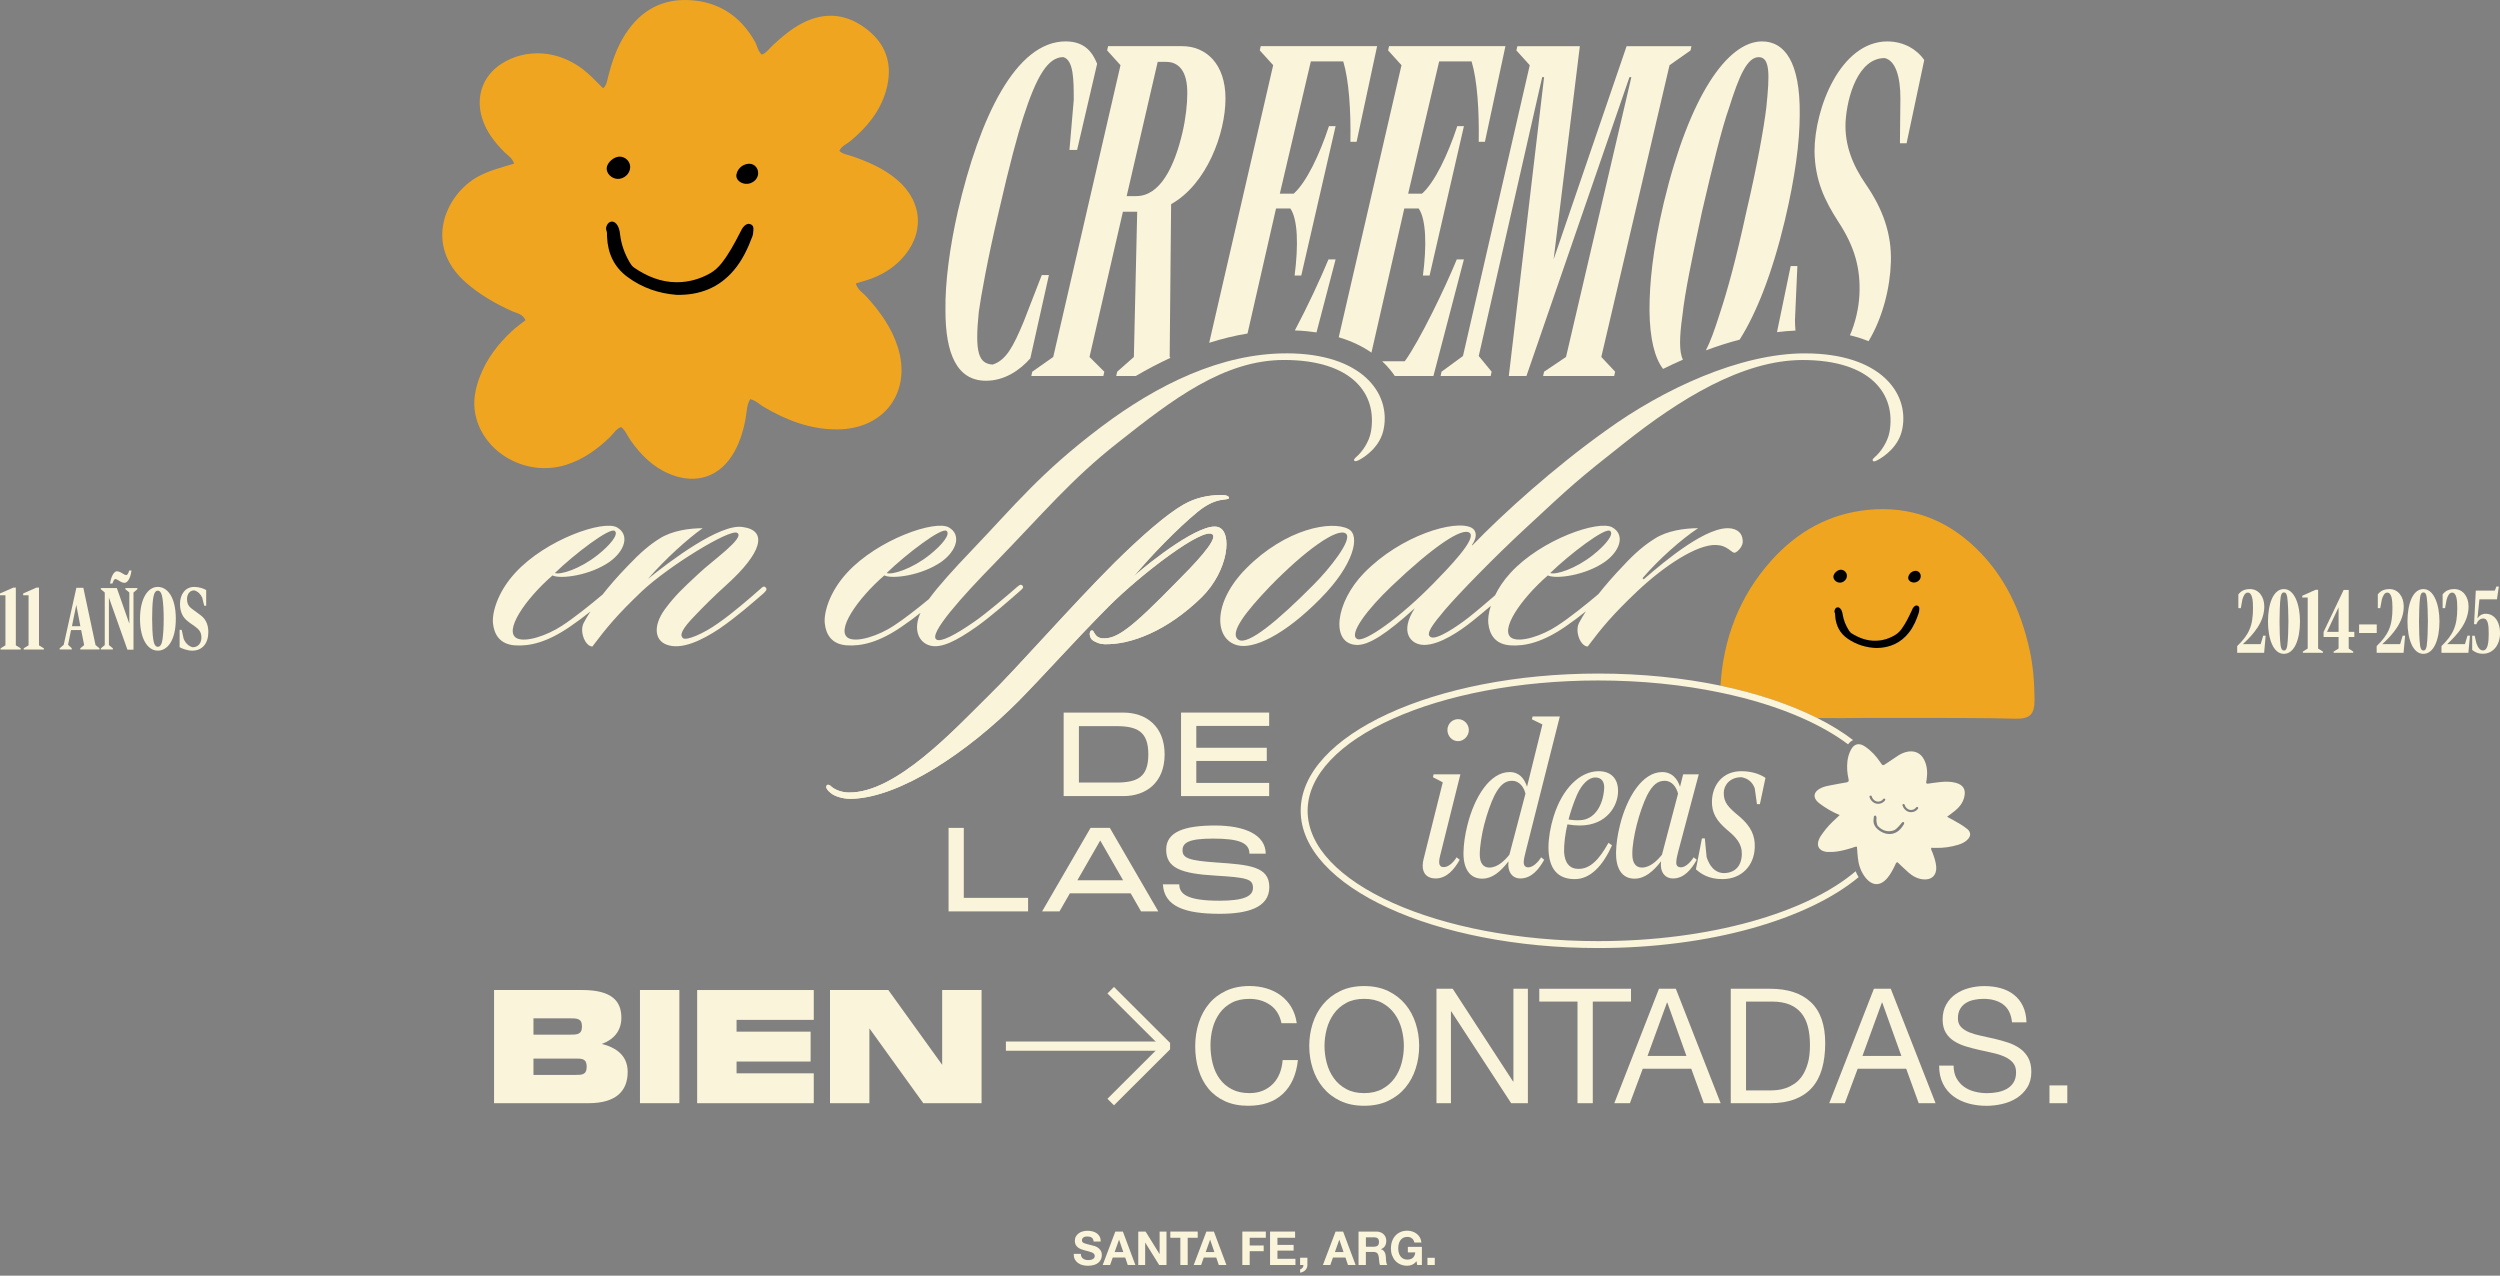 <svg width="780" height="398" viewBox="0 0 780 398" fill="none" xmlns="http://www.w3.org/2000/svg">
<rect x="0" y="0" width="780" height="398" fill="#808080" stroke="none"/>
<g clip-path="url(#clip0_14_46)">
<path d="M154.147 344.201V308.886H181.677C190.971 308.886 193.868 312.42 193.868 317.517C193.868 321.786 191.357 324.384 187.773 325.705C192.201 326.833 195.836 329.288 195.836 334.435C195.836 340.175 192.445 344.194 183.645 344.194H154.147V344.201ZM166.439 322.814H177.742C180.003 322.814 181.577 322.814 181.577 320.265C181.577 317.717 180.003 317.717 177.742 317.717H166.439V322.821V322.814ZM166.439 335.37H179.71C181.477 335.37 183.051 335.37 183.051 332.822C183.051 330.274 181.477 330.274 179.71 330.274H166.439V335.378V335.37Z" fill="#FAF4DA"/>
<path d="M211.962 308.879V344.193H199.67V308.879H211.962Z" fill="#FAF4DA"/>
<path d="M253.893 308.879V318.202H229.805V321.878H252.913V331.201H229.805V334.878H253.893V344.201H217.513V308.886H253.893V308.879Z" fill="#FAF4DA"/>
<path d="M293.958 332.229V308.879H306.249V344.193H288.062L271.25 320.843V344.193H258.959V308.879H277.152L293.965 332.229H293.958Z" fill="#FAF4DA"/>
<path d="M188.202 27.555C189.354 26.413 189.432 25.121 189.74 23.921C190.785 19.809 192.115 15.798 194.233 12.107C198.719 4.269 205.408 -0.293 214.558 0.014C223.859 0.321 230.942 4.804 235.542 13.007C236.286 14.334 236.444 15.976 237.688 17.061C239.241 16.433 240.092 15.041 241.237 13.999C244.027 11.457 246.875 9.016 250.251 7.26C257.635 3.412 264.61 4.376 270.892 9.487C277.002 14.463 278.597 21.016 276.372 28.526C274.469 34.929 270.391 39.79 265.354 43.981C264.174 44.966 262.6 45.523 261.87 47.05C262.936 48.135 264.388 48.235 265.698 48.685C270.763 50.434 275.671 52.519 279.813 56.023C288.127 63.055 288.592 73.335 280.979 81.123C278.182 83.985 274.812 85.934 271.042 87.212C269.733 87.654 268.388 88.019 267.021 88.425C267.529 90.424 269.175 91.281 270.298 92.516C274.562 97.199 278.218 102.253 280.135 108.363C284.478 122.234 276.007 133.82 261.412 133.97C252.984 134.055 245.429 131.157 238.282 126.952C236.952 126.167 235.864 124.954 234.047 124.532C232.995 126.303 233.009 128.344 232.68 130.272C232.037 134.005 230.978 137.596 229.139 140.915C224.832 148.696 217.327 151.302 209.085 147.947C203.798 145.798 199.971 141.965 196.744 137.403C195.771 136.033 195.206 134.348 193.768 133.22C192.158 133.87 191.4 135.312 190.312 136.368C186.313 140.23 181.885 143.4 176.504 145.063C164.242 148.868 150.806 141.337 148.331 129.337C147.472 125.175 148.259 121.256 149.754 117.401C151.901 111.883 155.406 107.307 159.699 103.317C161.065 102.046 162.618 100.968 163.984 99.883C162.875 97.77 161.123 97.72 159.756 97.099C154.584 94.75 149.711 91.952 145.419 88.204C131.911 76.411 139.059 60.642 149.132 55.103C152.58 53.204 156.379 52.283 160.407 51.048C159.821 49.22 158.375 48.471 157.352 47.436C154.347 44.395 151.736 41.118 150.441 36.949C148.159 29.604 151.014 22.686 157.853 19.074C165.937 14.798 175.775 16.19 183.237 22.744C184.968 24.264 186.542 25.963 188.195 27.576L188.202 27.555Z" fill="#F0A520"/>
<path d="M211.089 91.995C205.48 91.559 200.321 89.782 195.757 86.398C191.55 83.279 189.611 78.988 189.397 73.841C189.368 73.185 189.454 72.535 189.196 71.892C188.96 71.307 189.139 70.707 189.418 70.158C190.041 68.973 191.336 68.78 192.237 69.772C193.081 70.707 193.325 71.885 193.46 73.092C193.825 76.24 194.877 79.153 196.472 81.879C196.844 82.508 197.245 83.093 197.86 83.514C201.81 86.213 206.102 88.004 210.953 88.054C214.68 88.09 218.207 87.141 221.477 85.313C222.915 84.506 224.095 83.428 225.118 82.136C227.436 79.195 229.182 75.912 230.885 72.592C231.264 71.843 231.607 71.064 232.237 70.479C232.795 69.951 233.446 69.658 234.204 69.979C235.006 70.315 235.142 70.986 235.056 71.771C234.977 72.428 234.991 73.092 234.755 73.72C233.317 77.561 231.586 81.251 228.896 84.399C224.238 89.846 218.215 92.138 211.096 91.995H211.089Z" fill="black"/>
<path d="M196.616 52.247C196.551 54.232 194.662 55.923 192.631 55.816C190.799 55.724 189.211 54.139 189.282 52.476C189.354 50.755 191.557 48.813 193.375 48.864C195.213 48.921 196.68 50.441 196.623 52.24L196.616 52.247Z" fill="black"/>
<path d="M236.544 54.239C236.408 55.545 235.614 56.53 234.298 57.094C232.995 57.644 231.357 57.323 230.441 56.395C229.69 55.631 229.547 54.774 229.955 53.768C230.52 52.376 231.557 51.526 232.974 51.176C234.941 50.691 236.673 52.133 236.544 54.246V54.239Z" fill="black"/>
<path d="M633.21 202.678C630.527 190.564 625.483 179.656 616.397 170.933C607.039 161.938 595.85 157.812 582.822 159.076C570.681 160.268 560.772 165.879 552.738 174.802C542.614 186.067 537.699 199.309 536.791 213.929C548.288 216.349 558.54 219.782 566.975 224.03C572.541 224.058 577.835 224.087 582.664 223.987C590.727 223.987 596.122 223.958 601.53 223.987C610.573 224.03 619.602 223.987 628.645 224.23C633.417 224.372 634.819 222.909 634.776 218.14C634.719 212.944 634.347 207.768 633.217 202.671L633.21 202.678ZM574.286 177.765C575.352 177.75 576.232 178.6 576.232 179.635C576.247 180.77 575.195 181.791 574.029 181.777C572.977 181.762 572.026 180.899 572.026 179.935C572.026 178.971 573.249 177.779 574.286 177.765ZM598.683 191.107C597.946 193.348 597.037 195.525 595.556 197.396C593.002 200.637 589.604 202.1 585.49 202.186C582.256 202.057 579.244 201.151 576.533 199.309C574.036 197.61 572.827 195.19 572.584 192.227C572.555 191.856 572.584 191.478 572.426 191.121C572.283 190.793 572.369 190.429 572.512 190.114C572.841 189.422 573.578 189.279 574.129 189.829C574.637 190.35 574.809 191.021 574.909 191.713C575.195 193.512 575.875 195.169 576.855 196.703C577.084 197.046 577.334 197.381 577.692 197.61C580.031 199.066 582.535 200.001 585.318 199.916C587.465 199.859 589.489 199.223 591.321 198.102C592.129 197.596 592.795 196.953 593.339 196.189C594.605 194.433 595.528 192.506 596.436 190.564C596.637 190.122 596.808 189.658 597.159 189.315C597.474 189.001 597.839 188.808 598.282 188.987C598.754 189.158 598.847 189.536 598.819 189.993C598.79 190.364 598.804 190.757 598.69 191.114L598.683 191.107ZM598.039 181.548C597.302 181.891 596.351 181.748 595.807 181.234C595.356 180.82 595.256 180.327 595.463 179.735C595.75 178.928 596.329 178.414 597.152 178.164C598.261 177.85 599.298 178.643 599.269 179.849C599.227 180.613 598.79 181.198 598.046 181.548H598.039Z" fill="#F0A520"/>
<path d="M572.019 179.942C572.019 178.95 573.242 177.786 574.279 177.772C575.345 177.758 576.225 178.607 576.225 179.642C576.24 180.777 575.188 181.798 574.022 181.784C572.97 181.769 572.019 180.906 572.019 179.942Z" fill="#F0A520"/>
<path d="M598.812 189.986C598.783 190.357 598.797 190.75 598.683 191.107C597.946 193.348 597.037 195.525 595.556 197.396C593.002 200.637 589.604 202.1 585.49 202.186C582.256 202.057 579.244 201.151 576.533 199.309C574.036 197.61 572.827 195.19 572.584 192.227C572.555 191.856 572.584 191.478 572.426 191.121C572.283 190.793 572.369 190.429 572.512 190.114C572.841 189.422 573.578 189.279 574.129 189.829C574.637 190.35 574.809 191.021 574.909 191.713C575.195 193.512 575.875 195.169 576.855 196.703C577.084 197.046 577.334 197.382 577.692 197.61C580.031 199.066 582.535 200.001 585.318 199.916C587.465 199.859 589.489 199.223 591.321 198.103C592.129 197.596 592.795 196.953 593.338 196.189C594.605 194.433 595.528 192.506 596.436 190.564C596.637 190.122 596.808 189.658 597.159 189.315C597.474 189.001 597.839 188.808 598.282 188.987C598.754 189.158 598.847 189.536 598.819 189.993L598.812 189.986Z" fill="#F0A520"/>
<path d="M595.8 181.234C595.349 180.82 595.249 180.327 595.456 179.735C595.742 178.928 596.322 178.414 597.145 178.164C598.254 177.85 599.291 178.643 599.262 179.849C599.219 180.613 598.783 181.198 598.039 181.548C597.302 181.891 596.35 181.748 595.807 181.234H595.8Z" fill="#F0A520"/>
<path d="M598.812 189.986C598.783 190.357 598.797 190.75 598.683 191.107C597.946 193.348 597.037 195.525 595.556 197.396C593.002 200.637 589.604 202.1 585.49 202.186C582.256 202.057 579.244 201.151 576.533 199.309C574.036 197.61 572.827 195.19 572.584 192.227C572.555 191.856 572.584 191.478 572.426 191.121C572.283 190.793 572.369 190.429 572.512 190.114C572.841 189.422 573.578 189.279 574.129 189.829C574.637 190.35 574.809 191.021 574.909 191.713C575.195 193.512 575.875 195.169 576.855 196.703C577.084 197.046 577.334 197.382 577.692 197.61C580.031 199.066 582.535 200.001 585.318 199.916C587.465 199.859 589.489 199.223 591.321 198.103C592.129 197.596 592.795 196.953 593.338 196.189C594.605 194.433 595.528 192.506 596.436 190.564C596.637 190.122 596.808 189.658 597.159 189.315C597.474 189.001 597.839 188.808 598.282 188.987C598.754 189.158 598.847 189.536 598.819 189.993L598.812 189.986Z" fill="black"/>
<path d="M576.232 179.635C576.247 180.77 575.195 181.791 574.029 181.777C572.977 181.762 572.026 180.899 572.026 179.935C572.026 178.971 573.249 177.779 574.286 177.765C575.352 177.75 576.232 178.6 576.232 179.635Z" fill="black"/>
<path d="M599.262 179.856C599.219 180.62 598.783 181.205 598.039 181.555C597.302 181.898 596.351 181.755 595.807 181.241C595.356 180.827 595.256 180.335 595.463 179.742C595.75 178.935 596.329 178.421 597.152 178.172C598.261 177.858 599.298 178.65 599.269 179.856H599.262Z" fill="black"/>
<path d="M578.958 271.83C563.77 284.779 533.471 293.631 498.644 293.631C448.642 293.631 407.976 275.385 407.976 252.977C407.976 230.569 448.649 212.308 498.644 212.308C512.23 212.308 525.122 213.657 536.69 216.077C546.206 218.048 554.834 220.739 562.203 224.008C567.755 226.457 572.584 229.22 576.597 232.225C577.105 231.547 577.663 231.133 578.171 230.904C574.937 228.427 571.189 226.129 566.982 224.023C558.547 219.775 548.295 216.342 536.798 213.922C525.158 211.502 512.237 210.152 498.651 210.152C447.468 210.152 405.816 229.362 405.816 252.977C405.816 276.591 447.468 295.787 498.651 295.787C533.578 295.787 564.056 286.849 579.888 273.671C579.531 273.093 579.209 272.494 578.965 271.83H578.958Z" fill="#FAF4DA"/>
<path d="M449.372 266.726C449.236 267.282 449.021 268.182 449.021 268.874C449.021 269.988 449.436 270.538 450.48 270.538C451.94 270.538 453.543 269.01 454.451 267.482L455.424 268.246C453.757 271.23 451.389 274.078 447.912 274.078C445.201 274.078 443.877 272.479 443.877 270.124C443.877 269.36 444.013 268.596 444.156 268.039L450.144 244.089L447.082 242.49L447.29 241.591H455.639L449.379 266.726H449.372ZM454.938 231.247C453.056 231.247 451.597 229.648 451.597 227.777C451.597 225.907 453.056 224.372 454.938 224.372C456.819 224.372 458.279 225.971 458.279 227.777C458.279 229.584 456.748 231.247 454.938 231.247Z" fill="#FAF4DA"/>
<path d="M486.667 223.537L476.021 265.683C475.814 266.519 475.399 268.11 475.399 268.946C475.399 270.195 475.957 270.609 476.859 270.609C478.246 270.609 479.921 269.01 480.822 267.482L481.795 268.246C480.128 271.23 477.832 274.078 474.347 274.078C471.636 274.078 470.241 271.715 470.663 268.731C468.016 272.129 465.512 274.143 462.45 274.143C458.415 274.143 456.533 270.809 456.605 266.019C456.676 263.313 457.02 260.672 457.857 257.338C460.017 248.729 464.818 240.884 471.006 240.884C473.997 240.884 475.599 242.897 476.429 245.467L481.23 226.029L477.96 224.43L478.168 223.53H486.66L486.667 223.537ZM475.95 247.63C475.463 245.617 474.068 243.604 471.772 243.604C469.683 243.604 468.016 244.782 466.277 248.187C465.161 250.407 463.909 254.019 463.072 257.281C462.307 260.265 461.684 264.156 461.684 266.583C461.684 269.217 462.729 270.68 464.675 270.68C467.315 270.68 469.547 268.389 470.935 266.654L475.943 247.63H475.95Z" fill="#FAF4DA"/>
<path d="M492.927 257.56C491.811 257.56 490.28 257.424 489.035 257.21C488.406 259.708 487.919 263.456 487.991 265.819C488.198 269.36 489.801 271.094 492.512 271.094C496.132 271.094 498.915 268.246 501.834 262.971L502.95 263.735C500.096 270.124 496.197 274.285 491.332 274.285C486.045 274.285 483.19 271.159 483.119 264.498C483.119 261.443 483.741 257.902 484.721 254.776C487.433 245.959 492.999 240.613 498.779 240.613C502.607 240.613 504.832 242.904 504.832 246.723C504.904 251.442 501.212 257.553 492.934 257.553L492.927 257.56ZM497.728 242.562C495.71 242.562 493.55 244.575 492.026 247.98C490.845 250.685 489.865 253.812 489.379 255.689C490.559 255.896 492.09 255.968 492.999 255.896C497.241 255.761 500.167 251.663 500.511 245.902C500.582 243.961 499.745 242.569 497.728 242.569V242.562Z" fill="#FAF4DA"/>
<path d="M523.612 265.683C523.333 266.654 522.99 268.182 522.99 269.153C522.99 270.195 523.612 270.609 524.449 270.609C525.909 270.609 527.511 268.946 528.413 267.482L529.386 268.246C527.719 271.23 525.422 274.078 522.01 274.078C519.298 274.078 517.832 271.858 518.254 268.731C515.75 271.922 513.174 274.143 509.976 274.143C505.941 274.143 504.131 270.809 504.202 266.019C504.274 263.313 504.617 260.672 505.454 257.338C507.615 248.729 512.416 240.884 518.604 240.884C521.595 240.884 523.333 242.897 524.17 245.467L525.143 241.583H530.015L523.612 265.676V265.683ZM523.548 247.63C523.061 245.617 521.666 243.604 519.37 243.604C517.281 243.604 515.614 244.782 513.875 248.187C512.759 250.407 511.507 254.019 510.677 257.281C509.912 260.265 509.218 264.156 509.289 266.583C509.289 269.217 510.334 270.68 512.28 270.68C514.92 270.68 517.152 268.389 518.54 266.654L523.548 247.63Z" fill="#FAF4DA"/>
<path d="M549.082 250.892H548.173L547.479 245.959C546.785 244.018 545.326 242.833 543.308 242.49C539.76 242.49 537.878 244.917 537.814 247.28C537.742 250.407 539.273 251.934 542.822 254.847C546.37 257.902 547.622 260.815 547.486 264.356C547.35 269.909 543.523 274.285 537.399 274.285C532.949 274.285 530.652 272.551 529.121 271.23L531.003 261.579H531.904L532.462 267.411C533.364 270.116 534.895 272.272 537.749 272.408C541.09 272.408 543.315 270.466 543.451 266.576C543.523 263.171 541.641 261.229 538.722 258.802C535.589 256.096 533.993 253.598 534.129 249.779C534.337 244.782 537.542 240.613 543.315 240.613C547.214 240.613 549.718 241.933 550.827 242.697L549.089 250.892H549.082Z" fill="#FAF4DA"/>
<path d="M396.286 313.547C394.462 312.277 392.301 311.649 389.797 311.649C387.658 311.649 385.827 312.048 384.31 312.848C382.793 313.647 381.534 314.725 380.554 316.074C379.567 317.424 378.844 318.966 378.372 320.7C377.907 322.435 377.671 324.234 377.671 326.104C377.671 328.139 377.907 330.066 378.372 331.879C378.837 333.7 379.567 335.277 380.554 336.626C381.541 337.976 382.8 339.054 384.339 339.853C385.877 340.653 387.715 341.052 389.855 341.052C391.421 341.052 392.816 340.795 394.04 340.274C395.256 339.76 396.315 339.039 397.195 338.126C398.082 337.212 398.776 336.12 399.277 334.849C399.778 333.585 400.078 332.215 400.178 330.751H404.943C404.471 335.256 402.918 338.754 400.278 341.252C397.638 343.751 394.033 345 389.454 345C386.678 345 384.26 344.522 382.185 343.572C380.11 342.623 378.393 341.316 377.02 339.646C375.646 337.976 374.623 336.013 373.936 333.742C373.249 331.472 372.906 329.045 372.906 326.44C372.906 323.834 373.271 321.4 374.008 319.116C374.745 316.831 375.818 314.84 377.241 313.141C378.658 311.442 380.432 310.1 382.557 309.114C384.675 308.129 387.107 307.637 389.847 307.637C391.715 307.637 393.489 307.887 395.163 308.386C396.837 308.886 398.318 309.621 399.62 310.585C400.922 311.556 402.01 312.762 402.883 314.211C403.748 315.66 404.321 317.338 404.585 319.237H399.821C399.284 316.703 398.111 314.804 396.286 313.533V313.547Z" fill="#FAF4DA"/>
<path d="M409.565 319.323C410.28 317.074 411.36 315.082 412.799 313.348C414.237 311.613 416.025 310.228 418.164 309.2C420.303 308.165 422.793 307.651 425.633 307.651C428.474 307.651 430.963 308.172 433.103 309.2C435.242 310.235 437.03 311.62 438.468 313.348C439.906 315.082 440.979 317.074 441.702 319.323C442.417 321.571 442.782 323.92 442.782 326.347C442.782 328.774 442.425 331.123 441.702 333.371C440.987 335.62 439.906 337.612 438.468 339.346C437.03 341.081 435.242 342.459 433.103 343.472C430.963 344.486 428.474 345 425.633 345C422.793 345 420.303 344.493 418.164 343.472C416.025 342.459 414.237 341.081 412.799 339.346C411.36 337.612 410.28 335.62 409.565 333.371C408.849 331.123 408.484 328.781 408.484 326.347C408.484 323.913 408.842 321.571 409.565 319.323ZM413.95 331.672C414.415 333.421 415.152 334.999 416.154 336.398C417.156 337.797 418.443 338.925 420.01 339.775C421.577 340.624 423.451 341.052 425.626 341.052C427.801 341.052 429.668 340.624 431.242 339.775C432.809 338.925 434.097 337.797 435.099 336.398C436.1 334.999 436.837 333.421 437.302 331.672C437.767 329.923 438.003 328.146 438.003 326.347C438.003 324.548 437.767 322.771 437.302 321.022C436.837 319.273 436.1 317.695 435.099 316.296C434.097 314.897 432.809 313.769 431.242 312.919C429.676 312.07 427.801 311.641 425.626 311.641C423.451 311.641 421.584 312.063 420.01 312.919C418.443 313.769 417.156 314.897 416.154 316.296C415.152 317.695 414.415 319.273 413.95 321.022C413.485 322.771 413.249 324.548 413.249 326.347C413.249 328.146 413.485 329.923 413.95 331.672Z" fill="#FAF4DA"/>
<path d="M453.242 308.493L472.087 337.447H472.187V308.493H476.701V344.2H471.486L452.791 315.546H452.691V344.2H448.177V308.493H453.242Z" fill="#FAF4DA"/>
<path d="M480.257 312.491V308.493H508.874V312.491H496.948V344.2H492.183V312.491H480.257Z" fill="#FAF4DA"/>
<path d="M522.861 308.493L536.841 344.2H531.582L527.676 333.45H512.537L508.531 344.2H503.666L517.603 308.493H522.868H522.861ZM526.166 329.445L520.2 312.791H520.099L514.033 329.445H526.159H526.166Z" fill="#FAF4DA"/>
<path d="M552.28 308.493C557.789 308.493 562.038 309.893 565.007 312.698C567.983 315.496 569.464 319.765 569.464 325.497C569.464 328.496 569.128 331.158 568.463 333.471C567.79 335.791 566.76 337.74 565.358 339.325C563.956 340.91 562.167 342.116 559.992 342.951C557.817 343.786 555.249 344.2 552.273 344.2H539.996V308.493H552.273H552.28ZM552.68 340.196C553.217 340.196 553.882 340.153 554.684 340.067C555.485 339.982 556.336 339.782 557.238 339.468C558.139 339.154 559.033 338.689 559.921 338.09C560.808 337.49 561.602 336.676 562.303 335.641C563.004 334.606 563.584 333.314 564.034 331.765C564.485 330.216 564.707 328.339 564.707 326.14C564.707 323.941 564.499 322.099 564.084 320.415C563.669 318.73 562.983 317.295 562.031 316.117C561.08 314.932 559.849 314.033 558.347 313.419C556.844 312.805 554.991 312.491 552.78 312.491H544.76V340.196H552.68Z" fill="#FAF4DA"/>
<path d="M589.919 308.493L603.898 344.2H598.64L594.734 333.45H579.595L575.589 344.2H570.724L584.66 308.493H589.926H589.919ZM593.224 329.445L587.257 312.791H587.157L581.09 329.445H593.217H593.224Z" fill="#FAF4DA"/>
<path d="M624.975 313.369C623.387 312.22 621.355 311.641 618.887 311.641C617.885 311.641 616.898 311.741 615.932 311.941C614.959 312.141 614.1 312.477 613.349 312.941C612.598 313.405 611.997 314.033 611.546 314.818C611.096 315.603 610.867 316.574 610.867 317.745C610.867 318.844 611.196 319.737 611.847 320.422C612.498 321.107 613.371 321.664 614.451 322.099C615.538 322.535 616.762 322.892 618.135 323.177C619.502 323.463 620.897 323.77 622.321 324.105C623.737 324.441 625.14 324.834 626.506 325.283C627.873 325.733 629.103 326.34 630.191 327.111C631.278 327.875 632.144 328.845 632.795 330.009C633.446 331.18 633.775 332.643 633.775 334.413C633.775 336.312 633.353 337.94 632.494 339.289C631.643 340.638 630.548 341.738 629.21 342.587C627.873 343.437 626.377 344.058 624.725 344.436C623.072 344.822 621.426 345.014 619.788 345.014C617.785 345.014 615.889 344.764 614.1 344.265C612.312 343.765 610.745 343.008 609.393 341.988C608.041 340.974 606.968 339.675 606.188 338.09C605.401 336.505 605.007 334.628 605.007 332.465H609.522C609.522 333.964 609.815 335.256 610.394 336.341C610.981 337.426 611.747 338.318 612.698 339.018C613.65 339.717 614.759 340.231 616.032 340.567C617.298 340.902 618.608 341.067 619.938 341.067C621.004 341.067 622.085 340.967 623.172 340.767C624.26 340.567 625.233 340.224 626.105 339.739C626.971 339.253 627.672 338.597 628.209 337.761C628.745 336.926 629.01 335.863 629.01 334.563C629.01 333.264 628.688 332.329 628.03 331.565C627.379 330.801 626.506 330.173 625.426 329.688C624.338 329.202 623.115 328.81 621.741 328.51C620.368 328.21 618.98 327.903 617.556 327.582C616.139 327.268 614.737 326.897 613.371 326.483C611.997 326.069 610.774 325.519 609.686 324.834C608.599 324.148 607.733 323.27 607.082 322.185C606.431 321.1 606.102 319.744 606.102 318.109C606.102 316.31 606.467 314.754 607.204 313.433C607.941 312.12 608.914 311.035 610.137 310.185C611.36 309.336 612.741 308.7 614.301 308.286C615.853 307.872 617.449 307.658 619.087 307.658C620.926 307.658 622.628 307.879 624.202 308.308C625.769 308.743 627.15 309.421 628.338 310.357C629.525 311.292 630.455 312.462 631.142 313.883C631.829 315.304 632.201 316.995 632.265 318.958H627.751C627.486 316.396 626.556 314.533 624.968 313.383L624.975 313.369Z" fill="#FAF4DA"/>
<path d="M645 338.647V344.2H639.434V338.647H645Z" fill="#FAF4DA"/>
<path d="M613.714 258.609C613.034 258.031 612.283 257.545 611.525 257.081C610.23 256.303 608.885 255.597 607.49 254.826C608.355 254.176 609.192 253.591 609.987 252.941C611.31 251.849 612.369 250.535 612.813 248.808C613.464 246.359 612.555 244.839 610.087 244.203C608.499 243.804 606.903 243.846 605.301 244.003C604.049 244.118 602.818 244.332 601.58 244.496C601.115 244.567 600.886 244.425 600.986 243.918C601.044 243.661 601.101 243.382 601.13 243.125C601.416 241.055 601.301 239.028 600.364 237.108C599.37 235.052 597.524 234.131 595.284 234.502C594.218 234.688 593.224 235.109 592.315 235.68C591.035 236.515 589.776 237.365 588.524 238.214C587.415 238.964 587.429 238.964 586.678 237.857C585.369 235.916 583.809 234.202 581.849 232.896C581.097 232.389 580.403 232.161 579.788 232.189C579.066 232.218 578.45 232.575 577.914 233.253C577.742 233.481 577.585 233.745 577.434 234.031C576.883 235.109 576.54 236.258 576.397 237.472C576.197 239.356 576.311 241.227 576.74 243.054C576.912 243.761 576.726 244.004 576.032 244.118C574.401 244.375 572.784 244.71 571.16 245.01C570.194 245.181 569.228 245.381 568.32 245.788C566.073 246.766 565.122 248.708 567.669 250.664C569.572 252.106 571.589 253.298 573.986 254.304C573.521 254.733 573.206 255.054 572.891 255.34C571.346 256.724 569.937 258.202 568.735 259.887C568.255 260.536 567.797 261.193 567.497 261.943C566.703 263.856 567.483 265.326 569.515 265.726C569.858 265.798 570.223 265.812 570.58 265.812C573.077 265.897 575.438 265.276 577.806 264.548C578.3 264.406 578.772 264.106 579.366 264.177C579.466 265.398 579.523 266.597 579.667 267.789C579.781 268.767 579.981 269.731 580.303 270.638C580.518 271.301 580.811 271.944 581.183 272.565C581.398 272.95 581.663 273.343 581.949 273.714C584.138 276.52 586.706 276.563 588.96 273.814C589.954 272.593 590.663 271.194 591.328 269.788C591.471 269.488 591.528 269.081 592.008 269.01C593.131 270.059 594.24 271.151 595.413 272.187C596.708 273.336 598.182 274.157 599.942 274.357C602.653 274.657 604.328 273.05 604.099 270.331C603.956 268.803 603.448 267.368 602.918 265.94C602.746 265.498 602.425 265.091 602.518 264.513C603.011 264.527 603.483 264.527 603.977 264.541C606.359 264.584 608.692 264.27 610.974 263.563C612.011 263.249 612.991 262.799 613.786 262.036C614.995 260.886 614.995 259.673 613.743 258.595L613.714 258.609ZM583.294 248.658C583.229 248.444 583.372 248.279 583.537 248.237C583.702 248.187 583.909 248.251 583.966 248.465C584.188 249.25 584.803 249.864 585.533 250.05C585.547 250.05 585.569 250.057 585.583 250.064C586.32 250.228 587.15 249.907 587.558 249.307C587.687 249.115 587.923 249.115 588.073 249.215C588.202 249.3 588.287 249.479 588.166 249.657C587.586 250.514 586.513 250.949 585.483 250.749C585.44 250.742 585.39 250.728 585.347 250.721C584.396 250.478 583.58 249.664 583.294 248.658ZM594.083 256.931C594.04 257.06 594.011 257.203 593.939 257.317C593.474 258.045 592.959 258.73 592.265 259.266C591.071 260.187 589.726 260.401 588.266 260.058C587.128 259.723 586.141 259.13 585.347 258.238C584.617 257.41 584.403 256.446 584.582 255.375C584.603 255.24 584.653 255.111 584.624 254.961C584.603 254.833 584.667 254.711 584.746 254.611C584.925 254.39 585.204 254.412 585.347 254.654C585.483 254.883 585.476 255.14 585.454 255.39C585.39 256.053 585.483 256.703 585.69 257.331C585.741 257.474 585.798 257.617 585.905 257.731C586.599 258.459 587.408 259.016 588.409 259.237C589.175 259.409 589.947 259.366 590.699 259.13C591.028 259.023 591.321 258.852 591.586 258.63C592.194 258.124 592.695 257.524 593.188 256.91C593.303 256.774 593.403 256.624 593.56 256.532C593.696 256.446 593.846 256.417 593.99 256.517C594.14 256.617 594.14 256.767 594.083 256.924V256.931ZM598.447 252.263C597.867 253.119 596.794 253.555 595.764 253.355C595.721 253.348 595.671 253.334 595.628 253.326C594.676 253.084 593.861 252.27 593.575 251.263C593.539 251.142 593.567 251.028 593.646 250.942C593.739 250.849 593.882 250.807 594.004 250.842C594.118 250.871 594.204 250.956 594.24 251.078C594.469 251.877 595.106 252.506 595.857 252.677C596.594 252.841 597.424 252.52 597.831 251.92C597.96 251.727 598.189 251.727 598.347 251.827C598.475 251.913 598.561 252.092 598.44 252.27L598.447 252.263Z" fill="#FAF4DA"/>
<path d="M381.613 155.906C379.173 156.149 376.483 157.37 373.678 159.683C367.576 164.68 359.27 173.203 353.775 179.785C359.27 174.909 374.773 162.852 380.024 164.437C384.66 165.779 383.323 178.079 374.895 186.367C364.027 196.967 352.673 201.229 344.496 200.986C342.908 200.865 342.178 200.501 341.076 199.887C339.731 199.038 339.731 196.839 340.59 196.718C341.198 196.596 341.198 197.324 341.563 197.688C341.927 198.417 342.664 199.031 343.881 199.152C348.402 199.516 352.917 196.104 367.075 181.612C372.083 176.615 380.139 168.335 378.307 166.75C375.496 164.194 356.086 179.057 345.955 189.165C334.845 200.373 325.809 210.602 317.753 218.769C301.885 234.723 280.887 248.736 265.87 249.222C263.43 249.343 260.99 248.615 259.645 247.758C257.814 246.416 257.571 245.567 257.935 245.074C258.179 244.589 259.037 244.953 259.402 245.438C260.375 246.288 262.457 247.266 264.897 247.266C279.549 247.387 297.613 227.778 308.603 216.934C317.023 208.775 333.993 189.279 347.794 175.516C356.587 166.864 363.913 160.532 369.157 157.484C373.185 155.171 377.213 154.436 381.362 154.436C382.464 154.436 383.559 154.8 383.437 155.414C383.315 155.778 382.335 155.778 381.606 155.899L381.613 155.906Z" fill="#FAF4DA"/>
<path d="M238.905 183.318C238.426 182.697 237.81 183.19 237.445 183.561C234.026 186.595 228.531 191.349 224.131 194.398C219.374 197.81 214.237 199.88 213.142 199.145C211.933 198.167 212.648 196.339 217.048 191.835C219.488 189.272 222.901 185.86 226.814 182.341C237.445 172.711 239.878 165.536 231.701 164.423C224.618 163.331 209.229 174.909 202.153 180.627C207.648 174.295 214.859 167.849 219.245 164.801C215.224 164.801 209.608 165.536 205.702 168.085C202.775 169.912 199.835 172.361 195.807 176.615C192.681 179.856 190.112 182.79 188.038 185.467C184.274 188.644 179.066 192.82 175.303 195.254C170.66 198.302 164.07 200.494 161.273 199.152C156.988 196.967 163.956 186.852 172.377 179.542C174.945 180.763 184.103 179.542 190.205 175.28C194.963 171.868 196.551 166.878 192.53 164.558C188.245 162.124 170.309 168.328 160.787 178.686C155.049 184.903 153.461 191.478 153.818 194.526C154.19 198.053 156.022 200.972 160.536 201.343C165.294 201.7 170.788 200.365 177.871 195.49C180.103 193.962 182.228 192.384 184.231 190.771C183.423 191.992 182.743 193.163 182.142 194.283C180.669 197.075 182.636 201.707 184.825 201.707C189.225 195.868 192.523 191.835 200.329 184.411C208.635 176.608 227.687 164.915 229.991 166.25C232.688 167.721 221.942 175.145 217.907 179.043C212.906 183.675 210.581 185.86 207.411 190.136C203.634 195.376 204.371 199.766 207.905 201.101C212.548 202.928 219.023 199.766 224.518 196.111C230.127 192.213 234.526 188.308 238.189 185.146C238.798 184.525 239.527 183.925 238.912 183.318H238.905ZM191.794 165.643C193.131 166.621 190.456 170.034 186.413 173.196C181.048 177.458 174.945 179.414 173.114 178.793C179.102 172.953 190.32 164.416 191.786 165.643H191.794Z" fill="#FAF4DA"/>
<path d="M401.352 110.248C380.976 110.248 361.173 119.949 343.652 133.127C324.614 147.461 316.551 157.734 303.487 171.376C297.621 177.508 292.784 182.833 289.815 186.916C286.31 189.822 282.038 193.163 278.826 195.247C274.197 198.295 267.594 200.487 264.797 199.145C260.511 196.96 267.479 186.845 275.9 179.535C278.468 180.756 287.626 179.535 293.722 175.273C298.479 171.861 300.067 166.871 296.047 164.551C291.776 162.117 273.825 168.32 264.303 178.678C258.565 184.896 256.977 191.471 257.335 194.519C257.707 198.045 259.538 200.965 264.052 201.336C268.81 201.693 274.305 200.358 281.387 195.483C283.419 194.098 285.351 192.663 287.197 191.207C284.8 196.432 286.632 200.53 290.295 201.451C293.714 202.3 298.358 199.98 304.575 195.611C309.089 192.449 315.449 186.831 318.49 184.154C319.112 183.661 319.47 183.176 318.984 182.683C318.375 182.076 317.774 182.812 317.281 183.176C314.355 185.739 307.63 191.464 304.088 193.898C297.986 198.16 293.471 200.473 292.133 199.509C289.679 197.796 300.182 186.095 310.076 175.994C325.709 159.904 334.201 149.574 348.738 138.139C365.83 124.611 381.82 112.311 400.629 112.311C421.87 112.311 429.804 122.905 427.73 134.733C427.122 138.017 424.918 141.065 423.215 142.522C422.638 143.012 422.393 143.381 422.478 143.628C422.593 143.985 422.972 143.985 423.816 143.628C426.02 142.522 430.785 139.238 431.75 133.627C433.825 122.662 424.918 110.241 401.352 110.241V110.248ZM295.31 165.643C296.648 166.621 293.972 170.034 289.944 173.196C284.564 177.458 278.461 179.414 276.63 178.793C282.618 172.953 293.836 164.416 295.303 165.643H295.31Z" fill="#FAF4DA"/>
<path d="M381.613 155.906C379.173 156.149 376.483 157.37 373.678 159.683C367.576 164.68 359.27 173.203 353.775 179.785C359.27 174.909 374.773 162.852 380.024 164.437C384.66 165.779 383.323 178.079 374.895 186.367C364.027 196.967 352.673 201.229 344.496 200.986C342.908 200.865 342.178 200.501 341.076 199.887C339.731 199.038 339.731 196.839 340.59 196.718C341.198 196.596 341.198 197.324 341.563 197.688C341.927 198.417 342.664 199.031 343.881 199.152C348.402 199.516 352.917 196.104 367.075 181.612C372.083 176.615 380.139 168.335 378.307 166.75C375.496 164.194 356.086 179.057 345.955 189.165C334.845 200.373 325.809 210.602 317.753 218.769C301.885 234.723 280.887 248.736 265.87 249.222C263.43 249.343 260.99 248.615 259.645 247.758C257.814 246.416 257.571 245.567 257.935 245.074C258.179 244.589 259.037 244.953 259.402 245.438C260.375 246.288 262.457 247.266 264.897 247.266C279.549 247.387 297.613 227.778 308.603 216.934C317.023 208.775 333.993 189.279 347.794 175.516C356.587 166.864 363.913 160.532 369.157 157.484C373.185 155.171 377.213 154.436 381.362 154.436C382.464 154.436 383.559 154.8 383.437 155.414C383.315 155.778 382.335 155.778 381.606 155.899L381.613 155.906Z" fill="#FAF4DA"/>
<path d="M412.133 186.602C400.536 198.417 391.014 202.564 386.127 201.343C378.801 199.516 378.193 188.066 388.81 177.344C401.266 164.794 415.546 162.36 420.675 165.037C424.582 166.985 422.385 176.244 412.126 186.595L412.133 186.602ZM396.014 183.19C388.932 190.621 383.194 197.688 386.492 199.637C389.418 201.343 398.704 193.669 409.808 182.462C414.694 177.586 422.142 168.328 419.939 166.5C417.377 164.43 407.24 171.618 396.007 183.19H396.014Z" fill="#FAF4DA"/>
<path d="M563.161 110.248C542.772 110.248 518.847 121.456 501.148 134.248C484.907 145.82 469.017 160.161 459.38 170.148L459.252 170.034C460.969 167.599 460.726 165.529 459.137 164.665C454.136 161.988 437.03 166.985 425.562 178.793C416.648 187.93 415.066 200.722 423.108 201.215C427.014 201.458 432.638 197.688 441.423 189.758C436.422 197.439 440.328 201.215 444.349 201.215C449.236 201.215 455.582 196.825 459.245 193.905C460.861 192.627 462.979 190.857 465.125 189.044C464.403 191.299 464.203 193.234 464.36 194.526C464.732 198.053 466.563 200.972 471.078 201.343C475.835 201.7 481.33 200.365 488.413 195.49C490.659 193.948 492.784 192.356 494.802 190.728C493.993 191.978 493.271 193.177 492.684 194.283C491.225 197.075 493.178 201.707 495.367 201.707C499.652 195.982 503.065 191.835 510.885 184.411C519.177 176.608 529.429 169.791 535.417 170.034C537.377 170.148 537.985 170.526 539.209 171.254C539.931 171.733 540.547 172.347 541.04 172.461C541.648 172.589 543.48 171.004 543.723 169.298C543.838 167.114 542.872 165.401 540.303 164.908C533.092 163.573 519.549 174.909 512.831 180.749L512.473 180.377C517.724 174.288 524.671 168.206 529.808 164.794C525.773 164.794 520.157 165.529 516.25 168.078C513.324 169.905 510.262 172.354 506.356 176.608C503.43 179.656 500.876 182.598 498.715 185.346C494.952 188.544 489.658 192.784 485.852 195.247C481.223 198.295 474.619 200.487 471.822 199.145C467.536 196.96 474.505 186.845 482.925 179.535C485.494 180.756 494.651 179.535 500.747 175.273C505.505 171.861 507.093 166.871 503.072 164.551C498.801 162.117 480.851 168.32 471.328 178.678C469.139 181.056 467.551 183.468 466.47 185.731C463.831 188.001 460.804 190.621 458.15 192.699C454.73 195.376 448.255 199.766 446.424 198.788C444.592 197.938 447.032 194.762 450.824 190.257C455.095 185.267 465.97 174.053 475.971 164.801C490.252 151.516 492.341 149.589 506.878 138.153C523.97 124.625 543.623 112.325 562.417 112.325C583.659 112.325 591.607 122.919 589.532 134.748C588.91 138.031 586.721 141.08 585.018 142.536C584.365 143.112 584.119 143.481 584.281 143.642C584.396 143.999 584.775 144.121 585.619 143.642C587.808 142.536 592.573 139.252 593.553 133.641C595.628 122.676 586.721 110.255 563.154 110.255L563.161 110.248ZM502.342 165.643C503.68 166.621 501.005 170.034 496.977 173.196C491.597 177.458 485.494 179.414 483.662 178.793C489.651 172.953 500.869 164.416 502.335 165.643H502.342ZM447.168 182.091C436.787 192.699 425.812 200.48 423.487 199.387C420.547 198.053 426.657 190.007 434.233 182.826C447.168 170.526 456.197 164.423 458.522 166.25C460.847 168.078 451.933 177.215 447.175 182.091H447.168Z" fill="#FAF4DA"/>
<path d="M307.63 118.793C298.551 118.793 294.981 110.327 294.981 96.963C294.83 88.204 296.319 77.068 298.851 65.925C305.698 36.371 317.009 12.914 332.484 12.914C339.03 12.914 341.119 17.068 342.307 19.895L336.054 46.772H333.671L335.009 31.181C335.009 25.092 335.009 18.71 331.733 17.818C326.968 17.818 323.398 23.757 319.234 36.678C317.596 41.725 314.92 51.526 311.643 65.932C308.216 80.338 305.984 92.808 305.39 97.263C304.052 110.184 305.39 113.446 309.704 113.746C313.868 112.411 316.1 108.249 319.377 100.383L325.029 85.827H327.261L321.459 111.811C318.182 115.523 313.425 118.793 307.622 118.793H307.63Z" fill="#FAF4DA"/>
<path d="M368.785 14.399H345.727L345.426 15.733L349.597 20.338L328.613 111.369L322.067 115.973L321.767 117.308H344.253L344.539 115.973L339.924 111.369L350.348 66.067H354.805L353.768 111.369L348.56 115.973L348.259 117.308H354.362C357.996 115.181 361.602 113.296 365.179 111.64L364.936 111.369L365.387 63.697C376.547 57.465 382.35 41.582 382.35 30.732C382.35 19.881 376.247 14.399 368.806 14.399H368.785ZM368.942 41.282C366.403 52.119 361.945 61.185 354.505 61.185H351.522L361.201 19.31H363.884C367.605 19.31 370.574 21.987 370.43 29.411C370.43 32.231 369.98 36.835 368.942 41.282Z" fill="#FAF4DA"/>
<path d="M414.487 80.923C412.062 86.819 407.883 95.785 403.992 103.095C406.417 103.181 408.663 103.395 410.752 103.702L416.712 80.923H414.494H414.487ZM393.346 14.399L393.06 15.733L397.231 20.338L377.27 106.95C381.291 105.672 385.276 104.709 389.225 104.059L398.125 65.032H402.582C404.965 68.459 405.108 76.761 403.92 85.97H405.995L416.712 39.348H414.637C411.668 48.4 407.497 57.016 403.619 60.428H399.305L408.985 19.146H419.094C420.883 25.092 421.491 34.444 421.326 44.245H423.258L429.661 14.399H393.346Z" fill="#FAF4DA"/>
<path d="M454.523 80.923C450.802 89.989 442.911 106.322 438.297 112.711H431.228C432.137 113.546 432.931 114.396 433.625 115.231C434.19 115.909 434.705 116.601 435.184 117.315H447.225L456.741 80.923H454.523ZM433.382 14.399L433.095 15.733L437.266 20.338L417.685 105.223C421.885 106.472 425.226 108.171 427.894 110.013L438.146 65.032H442.618C445 68.459 445.143 76.761 443.956 85.97H446.03L456.748 39.348H454.673C451.704 48.4 447.533 57.016 443.655 60.428H439.341L449.021 19.146H459.13C460.919 25.092 461.527 34.444 461.362 44.245H463.294L469.697 14.399H433.382Z" fill="#FAF4DA"/>
<path d="M449.751 115.973L456.447 111.076L477.281 20.345L473.117 15.741L473.417 14.406H492.913L484.728 80.93L507.501 14.406H527.74L527.44 15.741L520.894 20.345L499.609 111.369L503.923 115.973L503.623 117.308H481.452L481.752 115.973L488.599 111.369L508.989 24.057H508.395L476.25 117.315H470.749L481.759 24.057H481.166L461.369 111.076L465.39 115.973L465.09 117.308H449.465L449.765 115.973H449.751Z" fill="#FAF4DA"/>
<path d="M549.761 12.921C539.044 12.921 527.146 29.697 519.098 63.255C515.535 78.41 514.641 88.654 514.641 96.828C514.727 105.679 516.258 111.647 518.869 115.102C520.929 114.081 523.011 113.118 525.072 112.211C523.848 109.863 523.977 105.001 524.914 98.455C525.651 91.474 527.883 80.637 531.017 66.082C534.294 51.983 537.12 40.254 539.495 33.558C542.621 23.614 545.147 17.832 548.724 17.832C552.301 17.832 552.144 23.315 551.106 33.416C550.355 39.805 548.137 52.126 544.861 66.082C541.734 80.487 539.051 90.446 536.368 98.455C534.938 102.96 533.614 106.686 532.226 109.32C535.789 107.999 539.309 106.872 542.772 105.965C547.994 97.72 552.924 85.37 556.916 68.609C560.028 55.388 561.516 44.552 561.516 35.643C561.673 19.31 556.758 12.921 549.761 12.921Z" fill="#FAF4DA"/>
<path d="M560.779 83.007H558.69L554.419 103.631C556.379 103.388 558.296 103.217 560.185 103.138C560.099 102.146 560.056 101.082 560.028 99.926L560.779 83V83.007ZM588.903 12.921C574.179 12.921 566.13 33.858 566.13 47.229C566.288 56.281 569.257 62.527 573.571 69.201C578.636 76.925 580.568 83.75 580.132 92.066C579.931 95.964 578.951 100.582 577.177 104.601C579.309 105.123 581.24 105.737 582.986 106.457C587.429 99.091 589.718 89.696 589.954 81.822C590.241 72.913 587.415 65.204 582.213 57.615C577.899 51.383 575.524 45.137 575.81 38.163C576.261 30.003 579.831 18.118 588.008 18.118C591.443 18.867 592.924 24.064 592.924 30.596L592.78 44.695H594.855L600.364 18.724C598.275 15.605 594.118 12.928 588.896 12.928L588.903 12.921Z" fill="#FAF4DA"/>
<path d="M350.548 222.331C357.46 222.331 363.362 226.485 363.362 235.373C363.362 244.26 357.46 248.379 350.548 248.379H331.861V222.324H350.548V222.331ZM336.619 244.161H348.137C354.863 244.161 358.275 242.533 358.275 235.373C358.275 228.213 354.855 226.55 348.137 226.55H336.619V244.153V244.161Z" fill="#FAF4DA"/>
<path d="M395.979 222.331V226.485H373.242V233.303H395.235V237.415H373.242V244.268H395.979V248.379H368.492V222.324H395.979V222.331Z" fill="#FAF4DA"/>
<path d="M300.704 258.302V280.132H320.765V284.358H295.954V258.302H300.711H300.704Z" fill="#FAF4DA"/>
<path d="M356.007 284.358L352.774 278.726H333.793L330.559 284.358H325.136L340.253 258.302H346.27L361.387 284.358H356H356.007ZM336.14 274.649H350.405L343.273 262.235L336.14 274.649Z" fill="#FAF4DA"/>
<path d="M367.934 275.906C367.934 279.132 370.831 281.024 380.454 281.024C388.109 281.024 390.928 279.618 390.928 277.019C390.928 274.242 389.11 273.793 379.338 273.2C368.377 272.572 363.848 270.795 363.848 265.084C363.848 259.373 369.829 257.56 379.116 257.56C388.402 257.56 394.863 260.451 394.905 266.347H389.819C389.819 262.978 386.628 261.643 378.493 261.643C370.881 261.643 368.949 262.906 368.949 265.312C368.949 267.718 370.881 268.503 379.538 269.096C389.683 269.802 396.029 270.281 396.029 276.77C396.029 283.258 389.118 285.107 380.504 285.107C369.844 285.107 363.19 282.88 362.825 275.913H367.948L367.934 275.906Z" fill="#FAF4DA"/>
<path d="M362.804 324.955H313.84V327.832H362.804V324.955Z" fill="#FAF4DA"/>
<path d="M347.558 344.857L345.519 342.823L361.988 326.39L345.519 309.964L347.558 307.929L365.065 325.39V327.396L347.558 344.857Z" fill="#FAF4DA"/>
</g>
<g clip-path="url(#clip1_14_46)">
<path d="M0.171 202.281L1.695 201.338V185.713H0V185.161L4.148 183.339H4.938V201.346L6.462 202.289V202.648H0.171V202.289V202.281Z" fill="#FAF4DA"/>
<path d="M7.391 202.281L8.914 201.338V185.713H7.228V185.161L11.375 183.339H12.166V201.346L13.689 202.289V202.648H7.399V202.289L7.391 202.281Z" fill="#FAF4DA"/>
<path d="M18.611 202.281L19.882 201.178L23.826 183.395H26.002L29.807 201.258L31.046 202.281V202.64H25.04V202.281L26.254 201.258L25.325 196.582H22.164L21.235 201.17L22.392 202.273V202.632H18.611V202.273V202.281ZM25.073 195.367L23.802 188.726L22.449 195.367H25.073Z" fill="#FAF4DA"/>
<path d="M33.979 186.432V201.258L35.218 202.281V202.64H31.469V202.281L32.683 201.258V184.857L31.469 183.834V183.475H36.456L40.351 194.592V184.857L39.112 183.834V183.475H42.861V183.834L41.647 184.857V202.696H39.756L33.979 186.432ZM36.521 178.248C37.141 178.248 37.874 178.687 38.184 178.887C38.526 179.111 39.031 179.439 39.512 179.439C39.935 179.159 40.164 178.551 40.302 178H41.035C40.84 179.551 40.131 181.844 38.835 181.844C38.216 181.844 37.54 181.461 37.173 181.205C36.864 180.981 36.301 180.653 35.877 180.653C35.486 180.901 35.283 181.453 35.063 182.06H34.329C34.525 180.653 35.258 178.24 36.529 178.24L36.521 178.248Z" fill="#FAF4DA"/>
<path d="M43.684 193.074C43.684 186.847 46.055 183.115 49.241 183.115C52.199 183.115 54.855 186.264 54.855 193.074C54.855 199.883 52.207 203 49.241 203C46.087 203 43.684 199.379 43.684 193.074ZM50.708 199.459C50.936 197.909 51.074 195.503 51.074 193.074C51.074 190.644 50.936 188.23 50.708 186.768C50.48 185.105 49.974 184.282 49.241 184.282C48.45 184.282 48.002 185.169 47.774 186.768C47.546 188.23 47.465 190.724 47.465 193.074C47.465 195.423 47.579 198.021 47.807 199.459C48.035 201.01 48.508 201.809 49.241 201.809C49.974 201.809 50.512 201.01 50.708 199.459Z" fill="#FAF4DA"/>
<path d="M56.037 201.921V196.526H56.689L57.308 199.347C57.984 200.866 58.946 201.617 60.103 201.945C61.879 201.945 62.841 200.586 62.841 198.932C62.841 197.277 62.132 196.446 61.064 195.639C60.331 195.032 59.483 194.592 58.612 193.841C57.202 192.794 56.159 191.131 56.159 188.422C56.159 185.409 57.846 183.115 60.584 183.115C62.132 183.115 63.688 183.667 64.332 184.114V188.981H63.713L63.093 186.464C62.588 185.361 61.798 184.554 60.608 184.194C59.312 184.194 58.351 185.241 58.351 186.879C58.351 188.79 59.198 189.477 60.323 190.284C61.056 190.836 61.847 191.363 62.58 191.947C64.014 192.994 65 194.656 65 197.198C65 200.706 63.142 203.008 59.981 203.008C58.4 203.008 56.599 202.265 56.037 201.929V201.921Z" fill="#FAF4DA"/>
</g>
<g clip-path="url(#clip2_14_46)">
<path d="M698 201.583C701.609 198.069 702.938 195.416 702.938 189.704C702.938 187.141 702.685 184.888 701.3 184.888C700.453 184.888 699.923 185.953 699.613 187.084L699.133 189.729H698.367V185.449C698.872 184.831 699.776 183.789 702.001 183.789C704.681 183.789 706.457 186.124 706.457 189.224C706.457 194.041 703.158 197.841 699.776 200.965H705.333L706.123 198.321H706.889L706.409 203.666H698V201.583Z" fill="#FAF4DA"/>
<path d="M707.614 193.895C707.614 188.378 709.277 183.789 712.576 183.789C715.876 183.789 717.596 188.663 717.596 193.895C717.596 199.444 715.876 204 712.576 204C709.277 204 707.614 199.33 707.614 193.895ZM713.619 201.47C713.872 199.777 713.986 196.01 713.986 193.895C713.986 191.779 713.872 187.979 713.619 186.32C713.448 185.221 713.139 184.831 712.601 184.831C712.063 184.831 711.729 185.229 711.558 186.32C711.305 187.979 711.216 191.779 711.216 193.895C711.216 196.01 711.297 199.777 711.558 201.47C711.729 202.535 712.063 202.959 712.601 202.959C713.139 202.959 713.448 202.535 713.619 201.47Z" fill="#FAF4DA"/>
<path d="M718.476 203.3L719.999 202.34V186.434H718.313V185.872L722.46 184.017H723.25V202.348L724.774 203.308V203.675H718.484V203.308L718.476 203.3Z" fill="#FAF4DA"/>
<path d="M728.09 203.3L729.638 202.34V198.736H724.961V197.157L731.219 184.066H732.799V197.133H734.551V198.736H732.799V202.34L734.209 203.3V203.666H728.09V203.3ZM729.638 197.133V189.477L726.029 197.133H729.638Z" fill="#FAF4DA"/>
<path d="M736.042 194.822H741.542V197.499H736.042V194.822Z" fill="#FAF4DA"/>
<path d="M741.51 201.583C745.119 198.069 746.447 195.416 746.447 189.704C746.447 187.141 746.195 184.888 744.809 184.888C743.962 184.888 743.432 185.953 743.123 187.084L742.642 189.729H741.876V185.449C742.381 184.831 743.286 183.789 745.51 183.789C748.191 183.789 749.967 186.124 749.967 189.224C749.967 194.041 746.667 197.841 743.286 200.965H748.843L749.633 198.321H750.399L749.918 203.666H741.518V201.583H741.51Z" fill="#FAF4DA"/>
<path d="M751.132 193.895C751.132 188.378 752.794 183.789 756.094 183.789C759.394 183.789 761.113 188.663 761.113 193.895C761.113 199.444 759.394 204 756.094 204C752.794 204 751.132 199.33 751.132 193.895ZM757.137 201.47C757.39 199.777 757.504 196.01 757.504 193.895C757.504 191.779 757.39 187.979 757.137 186.32C756.966 185.221 756.656 184.831 756.119 184.831C755.581 184.831 755.247 185.229 755.076 186.32C754.823 187.979 754.734 191.779 754.734 193.895C754.734 196.01 754.815 199.777 755.076 201.47C755.247 202.535 755.581 202.959 756.119 202.959C756.656 202.959 756.966 202.535 757.137 201.47Z" fill="#FAF4DA"/>
<path d="M761.733 201.583C765.342 198.069 766.67 195.416 766.67 189.704C766.67 187.141 766.418 184.888 765.032 184.888C764.185 184.888 763.655 185.953 763.346 187.084L762.865 189.729H762.099V185.449C762.604 184.831 763.509 183.789 765.733 183.789C768.414 183.789 770.19 186.124 770.19 189.224C770.19 194.041 766.89 197.841 763.509 200.965H769.066L769.856 198.321H770.622L770.141 203.666H761.741V201.583H761.733Z" fill="#FAF4DA"/>
<path d="M771.323 202.796V198.345H772.088L772.651 200.737C773.131 202.064 773.751 202.934 774.679 202.934C776.228 202.934 776.48 200.404 776.48 197.67C776.48 194.936 776.252 192.967 774.761 192.967C773.604 192.967 772.928 193.952 772.618 194.765L771.909 194.733L772.447 184.261H778.395L778.876 182.992H779.641L779.047 186.987H773.579L772.96 192.959C773.612 191.999 774.451 191.494 775.527 191.494C778.069 191.494 780.008 193.691 780.008 197.572C780.008 201.453 777.637 203.967 774.712 203.967C772.993 203.967 772.031 203.349 771.331 202.788L771.323 202.796Z" fill="#FAF4DA"/>
</g>
<g clip-path="url(#clip3_14_46)">
<path d="M337.41 392.11C337.54 392.35 337.71 392.55 337.91 392.7C338.12 392.85 338.36 392.96 338.65 393.04C338.93 393.11 339.22 393.15 339.53 393.15C339.73 393.15 339.95 393.13 340.19 393.1C340.43 393.07 340.64 393 340.85 392.9C341.06 392.8 341.22 392.67 341.36 392.5C341.5 392.33 341.56 392.11 341.56 391.85C341.56 391.57 341.47 391.34 341.29 391.16C341.11 390.98 340.87 390.84 340.58 390.72C340.29 390.6 339.96 390.5 339.59 390.41C339.22 390.32 338.84 390.22 338.46 390.12C338.07 390.02 337.69 389.9 337.32 389.76C336.95 389.62 336.62 389.44 336.33 389.21C336.04 388.99 335.8 388.71 335.62 388.37C335.44 388.03 335.35 387.63 335.35 387.15C335.35 386.61 335.46 386.15 335.69 385.76C335.92 385.37 336.22 385.04 336.59 384.77C336.96 384.5 337.38 384.31 337.85 384.19C338.32 384.06 338.79 384 339.25 384C339.8 384 340.32 384.06 340.82 384.18C341.32 384.3 341.77 384.5 342.16 384.77C342.55 385.04 342.86 385.39 343.09 385.81C343.32 386.23 343.43 386.75 343.43 387.35H341.21C341.19 387.04 341.13 386.78 341.01 386.58C340.89 386.38 340.75 386.21 340.57 386.1C340.38 385.98 340.17 385.9 339.93 385.85C339.69 385.8 339.43 385.78 339.15 385.78C338.96 385.78 338.78 385.8 338.59 385.84C338.4 385.88 338.24 385.95 338.09 386.04C337.94 386.14 337.81 386.26 337.72 386.41C337.63 386.56 337.57 386.74 337.57 386.97C337.57 387.17 337.61 387.34 337.69 387.47C337.77 387.6 337.92 387.71 338.15 387.82C338.38 387.93 338.7 388.03 339.1 388.14C339.5 388.25 340.03 388.38 340.68 388.55C340.87 388.59 341.14 388.66 341.49 388.76C341.84 388.86 342.18 389.02 342.52 389.25C342.86 389.48 343.16 389.77 343.4 390.15C343.65 390.53 343.77 391.01 343.77 391.59C343.77 392.07 343.68 392.51 343.49 392.92C343.3 393.33 343.03 393.68 342.67 393.98C342.31 394.28 341.85 394.51 341.31 394.67C340.77 394.83 340.14 394.92 339.43 394.92C338.86 394.92 338.3 394.85 337.76 394.71C337.22 394.57 336.74 394.35 336.33 394.05C335.92 393.75 335.59 393.36 335.34 392.9C335.09 392.44 335 391.86 335 391.21H337.22C337.22 391.56 337.28 391.86 337.41 392.1V392.11Z" fill="#FAF4DA"/>
<path d="M350.34 384.25L354.24 394.68H351.86L351.07 392.36H347.17L346.35 394.68H344.04L347.98 384.25H350.33H350.34ZM350.47 390.64L349.16 386.81H349.13L347.77 390.64H350.47Z" fill="#FAF4DA"/>
<path d="M357.42 384.25L361.77 391.25H361.8V384.25H363.95V394.68H361.66L357.32 387.7H357.29V394.68H355.14V384.25H357.42Z" fill="#FAF4DA"/>
<path d="M365.14 386.18V384.25H373.69V386.18H370.56V394.68H368.27V386.18H365.14Z" fill="#FAF4DA"/>
<path d="M378.74 384.25L382.64 394.68H380.26L379.47 392.36H375.57L374.75 394.68H372.44L376.39 384.25H378.74ZM378.88 390.64L377.57 386.81H377.54L376.18 390.64H378.88Z" fill="#FAF4DA"/>
<path d="M394.94 384.25V386.18H389.9V388.59H394.27V390.37H389.9V394.68H387.61V384.25H394.94Z" fill="#FAF4DA"/>
<path d="M404.07 384.25V386.18H398.56V388.41H403.61V390.19H398.56V392.75H404.18V394.68H396.26V384.25H404.06H404.07Z" fill="#FAF4DA"/>
<path d="M407.91 392.43V394.68C407.91 395.01 407.85 395.31 407.73 395.59C407.61 395.87 407.44 396.11 407.24 396.31C407.04 396.51 406.8 396.68 406.52 396.81C406.24 396.94 405.95 397.03 405.64 397.08V396.03C405.79 396 405.93 395.94 406.06 395.85C406.19 395.76 406.31 395.66 406.4 395.54C406.5 395.42 406.57 395.28 406.62 395.13C406.67 394.98 406.69 394.83 406.68 394.67H405.63V392.42H407.92L407.91 392.43Z" fill="#FAF4DA"/>
<path d="M419.05 384.25L422.95 394.68H420.57L419.78 392.36H415.88L415.06 394.68H412.75L416.7 384.25H419.05ZM419.19 390.64L417.88 386.81H417.85L416.49 390.64H419.19Z" fill="#FAF4DA"/>
<path d="M429.48 384.25C429.95 384.25 430.37 384.33 430.74 384.48C431.12 384.63 431.44 384.84 431.7 385.1C431.97 385.36 432.17 385.67 432.31 386.01C432.45 386.36 432.52 386.73 432.52 387.13C432.52 387.74 432.39 388.27 432.13 388.72C431.87 389.17 431.45 389.51 430.87 389.74V389.77C431.15 389.85 431.39 389.97 431.57 390.13C431.76 390.29 431.91 390.48 432.02 390.7C432.14 390.92 432.22 391.16 432.28 391.42C432.33 391.68 432.37 391.95 432.39 392.21C432.39 392.38 432.41 392.57 432.42 392.79C432.42 393.01 432.45 393.24 432.47 393.48C432.49 393.71 432.53 393.94 432.59 394.14C432.64 394.35 432.72 394.53 432.83 394.67H430.54C430.41 394.34 430.34 393.94 430.31 393.49C430.28 393.03 430.24 392.59 430.18 392.18C430.1 391.63 429.94 391.24 429.68 390.98C429.43 390.73 429.01 390.6 428.44 390.6H426.15V394.67H423.86V384.25H429.48ZM428.67 388.97C429.2 388.97 429.59 388.85 429.85 388.62C430.11 388.39 430.24 388.01 430.24 387.48C430.24 386.95 430.11 386.61 429.85 386.38C429.59 386.15 429.19 386.04 428.67 386.04H426.16V388.98H428.67V388.97Z" fill="#FAF4DA"/>
<path d="M440.58 394.6C440.08 394.81 439.58 394.91 439.08 394.91C438.28 394.91 437.56 394.77 436.93 394.49C436.29 394.21 435.75 393.83 435.32 393.34C434.88 392.85 434.55 392.28 434.31 391.62C434.07 390.96 433.96 390.25 433.96 389.49C433.96 388.73 434.08 387.99 434.31 387.32C434.54 386.65 434.88 386.07 435.32 385.57C435.76 385.07 436.3 384.68 436.93 384.4C437.56 384.12 438.29 383.98 439.08 383.98C439.62 383.98 440.14 384.06 440.64 384.22C441.14 384.38 441.59 384.62 442 384.93C442.41 385.24 442.74 385.63 443 386.08C443.26 386.54 443.42 387.06 443.48 387.66H441.29C441.15 387.08 440.89 386.64 440.5 386.35C440.11 386.06 439.64 385.91 439.08 385.91C438.56 385.91 438.13 386.01 437.77 386.21C437.41 386.41 437.12 386.68 436.89 387.01C436.67 387.35 436.5 387.73 436.4 388.16C436.3 388.59 436.25 389.03 436.25 389.49C436.25 389.95 436.3 390.35 436.4 390.77C436.5 391.18 436.66 391.56 436.89 391.89C437.11 392.22 437.41 392.49 437.77 392.69C438.13 392.89 438.57 392.99 439.08 392.99C439.84 392.99 440.43 392.8 440.84 392.41C441.25 392.03 441.5 391.47 441.56 390.74H439.25V389.03H443.63V394.67H442.17L441.94 393.49C441.53 394.02 441.08 394.38 440.58 394.59V394.6Z" fill="#FAF4DA"/>
<path d="M447.65 392.43V394.68H445.36V392.43H447.65Z" fill="#FAF4DA"/>
</g>
<defs>
<clipPath id="clip0_14_46">
<rect width="507" height="345" fill="white" transform="translate(138)"/>
</clipPath>
<clipPath id="clip1_14_46">
<rect width="65" height="25" fill="white" transform="translate(0 178)"/>
</clipPath>
<clipPath id="clip2_14_46">
<rect width="82" height="21" fill="white" transform="translate(698 183)"/>
</clipPath>
<clipPath id="clip3_14_46">
<rect width="112.65" height="13.09" fill="white" transform="translate(335 384)"/>
</clipPath>
</defs>
</svg>
